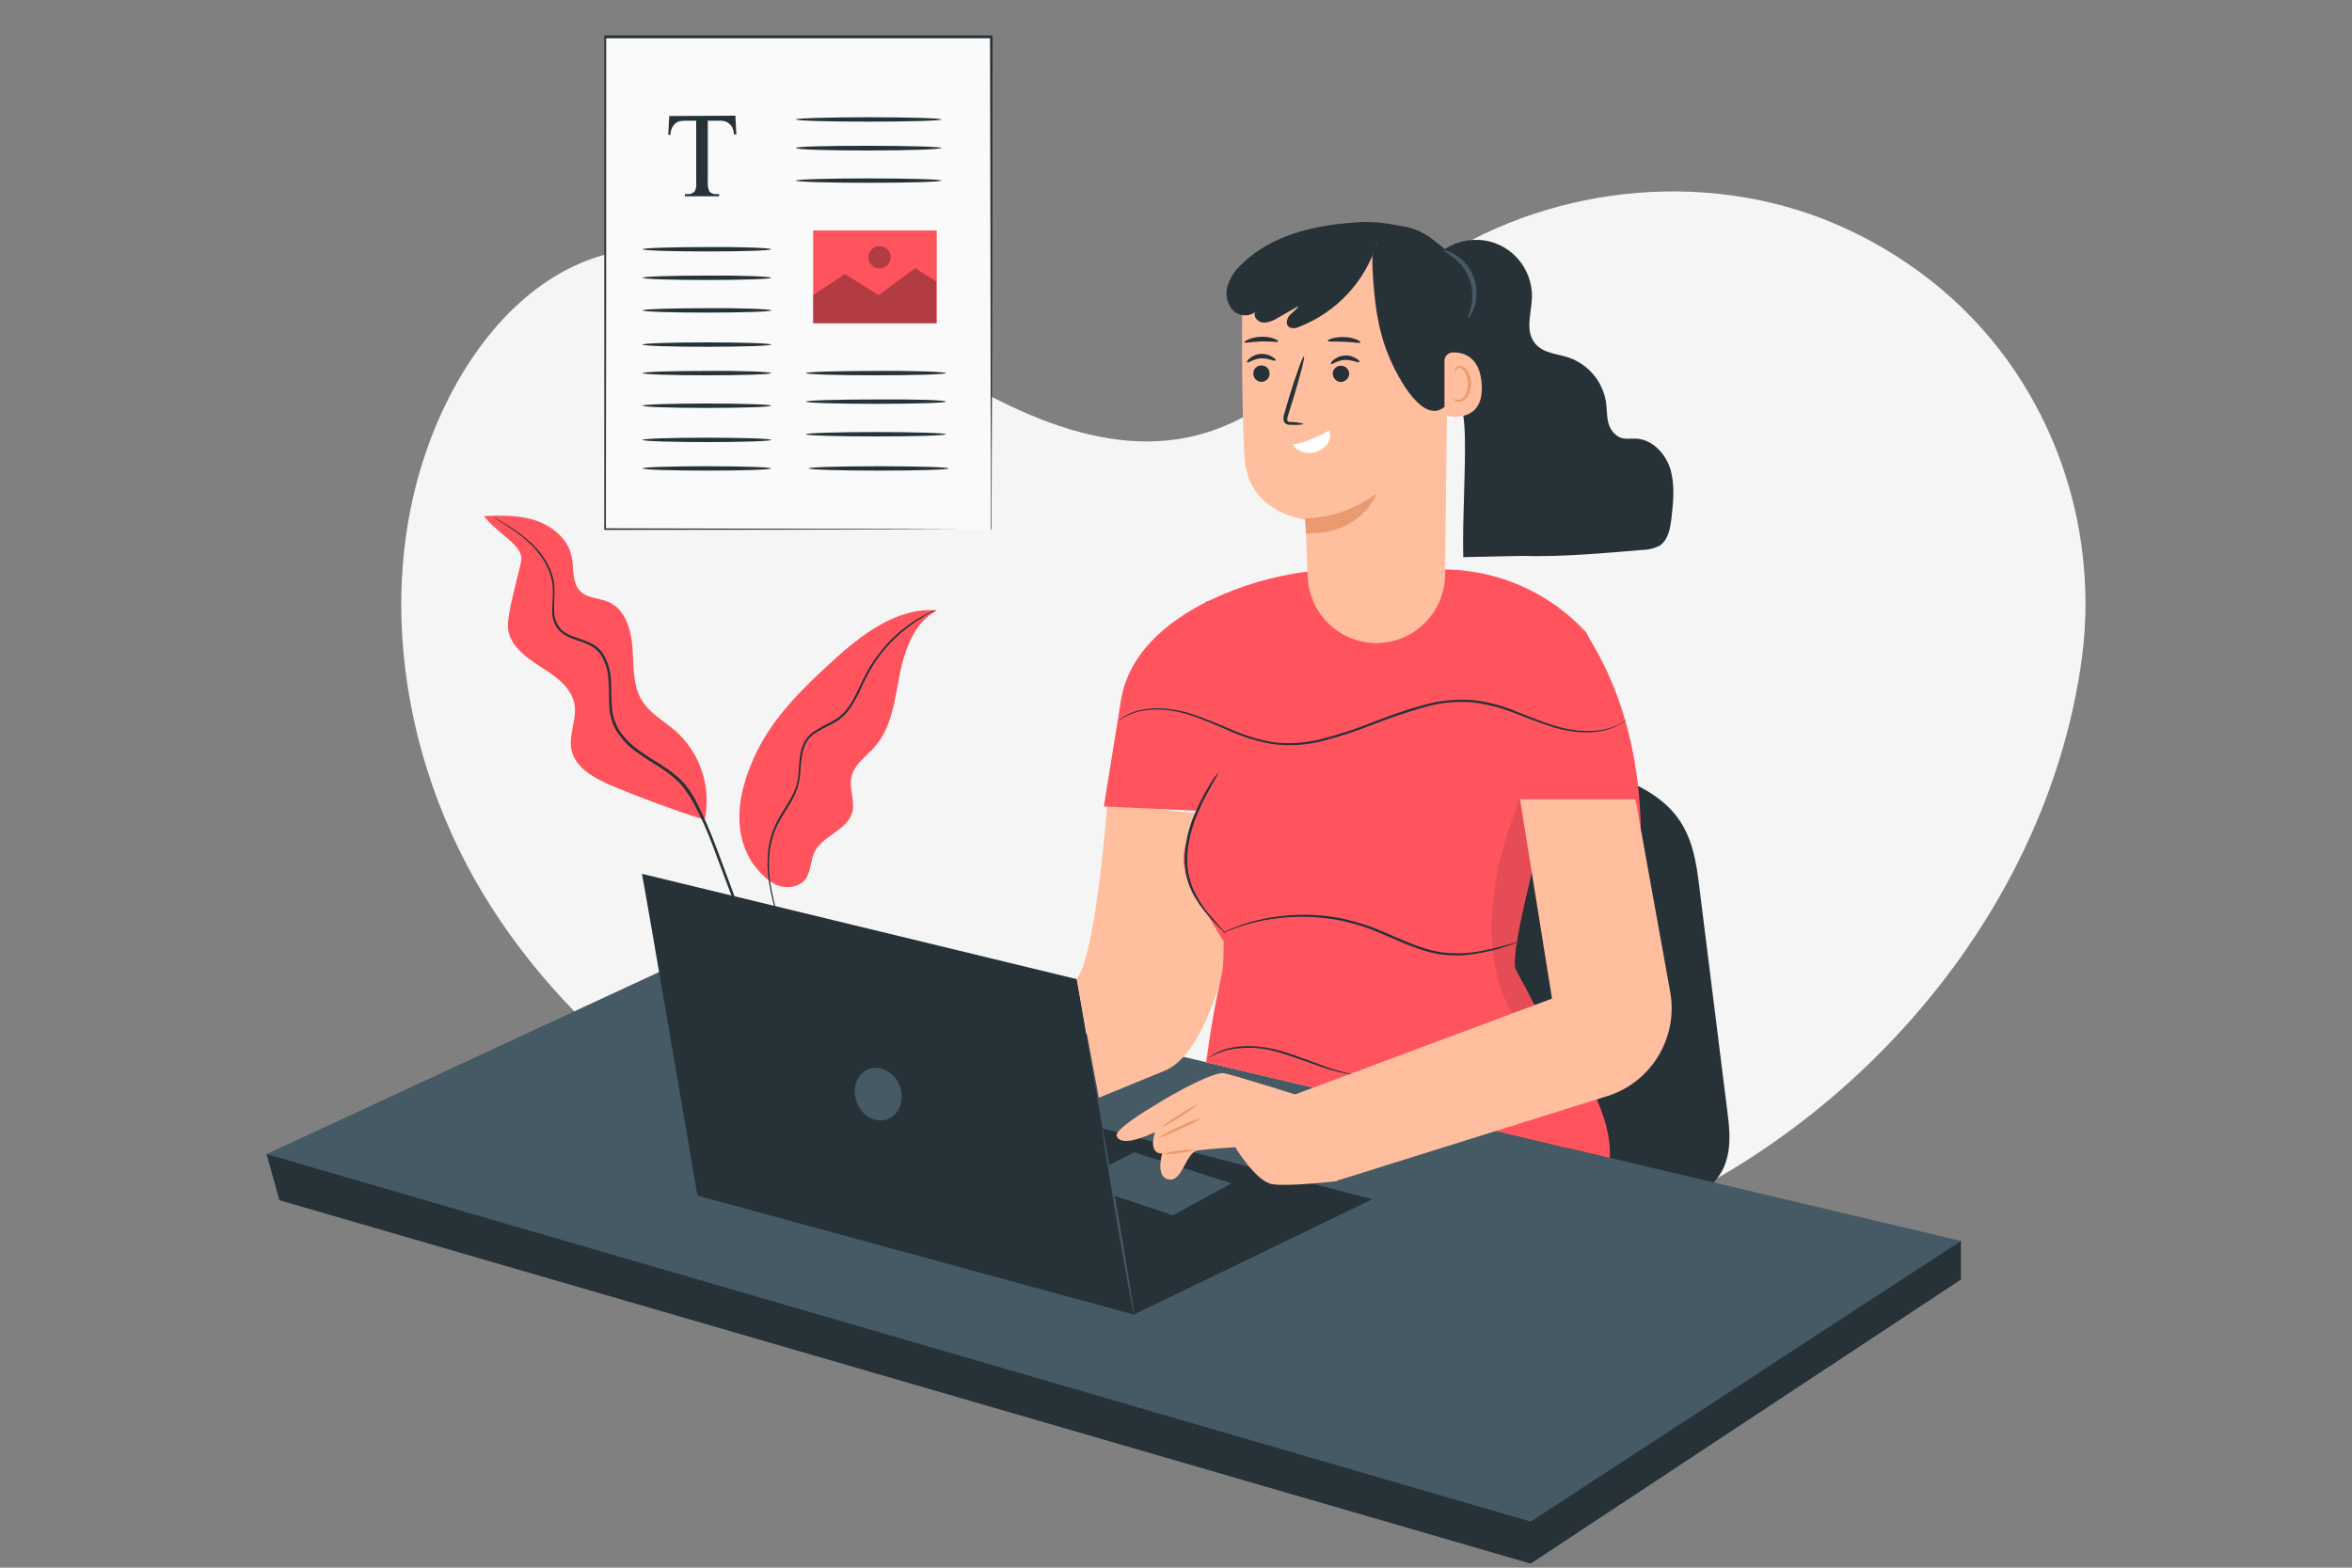 <?xml version="1.0" encoding="utf-8"?>
<!-- Generator: Adobe Illustrator 23.0.1, SVG Export Plug-In . SVG Version: 6.00 Build 0)  -->
<svg version="1.1" id="Layer_1" xmlns="http://www.w3.org/2000/svg" xmlns:xlink="http://www.w3.org/1999/xlink" x="0px" y="0px"
	 viewBox="0 0 750 500" style="enable-background:new 0 0 750 500;" xml:space="preserve">
<rect x="0" y="0" width="750" height="500" fill="#808080" stroke="none"/>
<style type="text/css">
	.st0{fill:#F5F5F5;}
	.st1{fill:#FF545E;}
	.st2{fill:#263238;}
	.st3{fill:#455A64;}
	.st4{fill:#FFBE9D;}
	.st5{opacity:0.1;}
	.st6{fill:#FFFFFF;}
	.st7{fill:#EB996E;}
	.st8{fill:#FAFAFA;}
	.st9{opacity:0.3;}
	.st10{fill:#E0E0E0;}
	.st11{fill:#F7B7AA;}
	.st12{fill:#F4AFA2;}
	.st13{opacity:0.49;}
	.st14{opacity:0.5;}
	.st15{fill:#EBEBEB;}
	.st16{fill:#B5B5B5;}
</style>
<g>
	<g id="freepik--background-simple--inject-69">
		<path class="st0" d="M665,191c0.1,6.2-0.3,12.5-1.1,18.7c-10.2,75.9-64.9,143.1-134.6,175.6c-73.2,34.1-160.1,32.5-236.1,5.3
			c-54.3-19.4-105.3-52.6-136.4-101.1C125.6,241,117.2,176,144.1,125c10.2-19.3,26-36.7,46.8-43.2c33.2-10.3,67.6,9.2,96.9,28
			c29.3,18.8,63.6,38.4,96.8,28.2c25.5-7.8,42.6-31.2,63.5-47.8c35.6-28.2,85.8-36.8,128.8-22c14.4,5,27.8,12.5,39.7,22
			C647.1,114.6,664.6,151.9,665,191L665,191z"/>
	</g>
	<g id="freepik--Plants--inject-69">
		<path class="st1" d="M154.3,164.6c4.8,6,12.8,9.5,11.9,14.3c-0.8,4.2-4.6,17-4.2,21.3c0.4,5.6,5.6,9.4,10.3,12.4
			c4.7,3,9.9,6.5,10.9,12c0.8,4.8-1.9,9.6-1,14.4c1.2,6,7.5,9.3,13.1,11.7c9.6,4,19.4,7.6,29.4,10.8c2.2-10.3-1.3-21.1-9.1-28.2
			c-3.6-3.2-8.2-5.6-10.8-9.7c-3.1-4.9-2.7-11.1-3.1-16.9s-2.3-12.3-7.6-14.7c-3-1.3-6.7-1.1-9-3.4c-2.9-2.8-2-7.5-2.9-11.4
			c-1.2-5.4-6.1-9.4-11.4-11.2S159.8,164.4,154.3,164.6"/>
		<path class="st1" d="M239.6,274.7c-6.6-10.7-3.8-23.6,1.7-34.9c5.5-11.3,14.7-20.3,24-28.8c9.3-8.5,20.8-17.5,33.5-16.3
			c-7.3,3.7-10.3,12.5-11.9,20.5s-2.5,16.8-8,23c-2.7,3.1-6.6,5.6-7.4,9.7c-0.8,3.7,1.2,7.5,0.3,11.1c-1.6,5.9-9.7,7.5-12.2,13
			c-1.2,2.7-1,5.9-2.7,8.3c-2.2,3-6.8,3.3-10,1.6s-5.6-4.8-7.8-7.8"/>
		<path class="st2" d="M242.1,305c-1.3-1.9-2.4-3.9-3.3-6c-1.9-4-4.3-9.9-7-17.2c-1.4-3.7-2.9-7.7-4.5-12c-1.7-4.6-3.7-9.1-6-13.4
			c-1.2-2.3-2.7-4.5-4.4-6.5c-1.9-1.9-4.1-3.6-6.4-5.1c-2.4-1.5-4.8-3-7.2-4.7c-2.5-1.7-4.6-3.9-6.3-6.3c-1.7-2.5-2.6-5.5-2.7-8.5
			c-0.2-2.9,0-5.8-0.3-8.6c-0.1-2.7-0.9-5.4-2.3-7.7c-0.7-1.1-1.7-2-2.8-2.7c-1.1-0.7-2.3-1.2-3.5-1.6c-2.4-0.8-5-1.6-6.9-3.4
			c-1.7-1.8-2.6-4.3-2.4-6.8c0-2.3,0.3-4.6,0.2-6.7c-0.1-2-0.5-4-1.3-5.9c-1.4-3.2-3.4-6.1-6-8.5c-1.9-1.8-4-3.5-6.2-4.9
			c-1.8-1.2-3.3-2.1-4.2-2.7l-1.1-0.7c-0.1-0.1-0.3-0.2-0.4-0.3l0.4,0.2l1.1,0.6c1,0.6,2.5,1.4,4.3,2.6c2.3,1.4,4.4,3.1,6.4,4.9
			c2.6,2.4,4.8,5.3,6.2,8.6c0.8,1.9,1.3,4,1.3,6.1c0.1,2.2-0.2,4.4-0.1,6.7c-0.1,2.3,0.7,4.6,2.3,6.3c1.7,1.7,4.2,2.3,6.6,3.2
			c1.3,0.4,2.5,1,3.7,1.6c1.2,0.7,2.2,1.7,3,2.9c1.5,2.4,2.3,5.2,2.5,8c0.2,2.9,0.1,5.7,0.3,8.6c0.1,2.9,1,5.7,2.6,8.2
			c1.7,2.4,3.8,4.5,6.2,6.1c2.3,1.7,4.8,3.2,7.2,4.7c2.4,1.5,4.6,3.2,6.6,5.2c1.8,2,3.3,4.3,4.5,6.7c2.2,4.4,4.2,8.9,5.9,13.5
			c1.7,4.3,3.1,8.4,4.5,12c2.7,7.4,4.9,13.3,6.8,17.3c0.9,2,1.7,3.5,2.3,4.5c0.3,0.5,0.5,0.9,0.6,1.2
			C241.9,304.7,242,304.9,242.1,305z"/>
		<path class="st2" d="M298.5,194.5c-0.4,0.2-0.7,0.5-1.1,0.6c-0.7,0.4-1.9,0.9-3.2,1.8c-3.9,2.3-7.4,5.2-10.5,8.4
			c-2.1,2.3-4,4.7-5.6,7.4c-0.9,1.5-1.7,3-2.5,4.6s-1.4,3.3-2.4,5c-0.9,1.8-1.9,3.4-3.2,5c-1.4,1.6-3,2.8-4.9,3.7s-3.7,1.9-5.4,3
			c-1.7,1.2-3,3-3.5,5c-1.2,4.1-0.6,8.5-2,12.6c-1.4,4-4,7.2-5.7,10.4c-1.7,3.1-2.7,6.5-3.1,10c-0.3,3.1-0.2,6.2,0.2,9.3
			c0.7,4.5,1.8,8.8,3.2,13.1c0.5,1.4,0.8,2.6,1.1,3.5c0.2,0.4,0.3,0.8,0.3,1.2c-0.1-0.1-0.1-0.2-0.1-0.3c-0.1-0.2-0.2-0.6-0.3-0.9
			c-0.3-0.8-0.7-2-1.2-3.5c-1.6-4.3-2.7-8.7-3.4-13.1c-0.5-3.1-0.6-6.3-0.3-9.4c0.3-3.6,1.4-7.1,3.1-10.3c1.8-3.4,4.3-6.5,5.7-10.3
			c1.4-3.8,0.7-8.2,1.9-12.5c0.6-2.2,2-4.1,3.8-5.4c1.8-1.1,3.6-2.2,5.5-3.1c1.8-0.9,3.4-2.1,4.7-3.6c1.2-1.5,2.3-3.1,3.1-4.8
			c0.8-1.7,1.6-3.3,2.4-5c0.8-1.6,1.6-3.1,2.5-4.6c1.7-2.7,3.6-5.1,5.7-7.4c3.1-3.3,6.7-6.1,10.7-8.3c1.1-0.6,2.2-1.2,3.3-1.7
			C297.8,194.8,298.1,194.6,298.5,194.5z"/>
	</g>
	<g id="freepik--Character--inject-69">
		<path class="st2" d="M459.2,245c13.5-1.2,27.1-2.3,40.5-0.7s26.7,6.4,33.9,14.8c6.1,7,7.3,15.8,8.3,24l8.9,71.3
			c0.8,6,1.4,12.3-1.2,18.1c-5.9,12.6-27.7,18.5-45.1,14.6c-15.6-3.5-28.8-13.7-36.1-27.9c-6.2-12.5-7-26-7.7-39.3l-3.9-72.2
			l1.8-1.1"/>
		<polygon class="st2" points="85,368.1 89.1,382.8 488.1,498.7 625.3,408.1 625.3,395.8 		"/>
		<polygon class="st3" points="228.1,301.7 625.3,395.8 488.1,485.3 85,368.1 		"/>
		<polygon class="st2" points="437.6,382.5 361.7,419.2 222.4,381.2 290.8,343.9 		"/>
		<polygon class="st3" points="353.9,380.9 374,387.6 392.7,377.4 361.6,367.5 343.5,376.9 		"/>
		<path class="st2" d="M204.7,278.7c0.6,2.5,17.7,102.6,17.7,102.6l139.3,38l-18.3-107L204.7,278.7z"/>
		<path class="st3" d="M351.5,360.1c0.2,0,2.6,13.2,5.4,29.5s4.9,29.6,4.7,29.6s-2.6-13.2-5.4-29.5
			C353.4,373.4,351.3,360.2,351.5,360.1z"/>
		<path class="st3" d="M286.9,346.3c1.7,4.4,0,9.1-3.8,10.6s-8.2-0.9-9.9-5.3c-1.7-4.4,0-9.1,3.7-10.6S285.2,341.9,286.9,346.3z"/>
		<path class="st4" d="M343.3,312.2c6.2-7.2,9.8-56,9.8-56l45.9,5.2l0,0c0,0-6.6,71.5-27.6,80.1l-21,8.6"/>
		<path class="st1" d="M494.2,327.5c0,0,20.3,22.8,19.1,41.8l-36.1-8.6l13.9-33.2"/>
		<path class="st1" d="M523.2,263.7c-0.9-39.9-16.7-59.4-17.3-61.9c-11.8-12.9-28.5-20.2-45.9-20.2l-42.8,0.7
			c-11,1.3-21.7,4.5-31.7,9.3l-1.1,0.3v0.2c-12.1,6.3-25.1,16.2-27.2,32.8l-5.2,32.3l29.8,1.4l0,0c-3,10.8-6.4,12.2-2.9,22.9
			l11.3,18.8c0,15-1,5.9-5.6,38.5l115,27.3c6.7-6.6,1.6-24.4-16.2-56.8c-2.7-4.9,11.1-53.7,11.1-53.7l25.7,8.9"/>
		<path class="st2" d="M388.6,246.3c-0.3,0.7-0.6,1.4-1,2c-0.7,1.3-1.8,3.1-3,5.4c-2.4,4.6-5.6,11.3-6,19.3c-0.2,3.7,0.5,7.4,2,10.8
			c1.3,2.8,2.9,5.4,4.9,7.7c1.7,2,3.1,3.6,4.1,4.7c0.5,0.5,1,1.1,1.4,1.7c-0.6-0.5-1.1-1-1.7-1.6c-1-1-2.5-2.5-4.3-4.6
			c-2-2.3-3.8-4.9-5.1-7.7c-1.6-3.5-2.3-7.3-2.1-11.2c0.2-3.8,1-7.5,2.3-11.1c1.1-2.9,2.4-5.7,3.9-8.4c1.3-2.3,2.4-4.1,3.2-5.3
			C387.6,247.5,388.1,246.9,388.6,246.3z"/>
		<path class="st2" d="M519,229.2l-0.3,0.3c-0.2,0.2-0.6,0.5-1,0.8c-1.4,0.9-2.9,1.7-4.5,2.2c-4.1,1.4-10.6,1.7-18-0.6
			c-3.7-1.1-7.6-2.7-11.8-4.3c-4.4-1.8-9.1-3-13.8-3.6c-5.3-0.4-10.6,0.1-15.6,1.6c-5.5,1.6-10.9,3.4-16.2,5.5s-10.8,3.9-16.3,5.3
			c-5.2,1.3-10.6,1.6-15.9,0.9c-4.8-0.9-9.4-2.3-13.8-4.3c-4.2-1.8-8-3.5-11.6-4.7c-3.2-1.1-6.6-1.8-10-2c-2.6-0.1-5.2,0.1-7.7,0.8
			c-2.1,0.6-4.2,1.6-6,2.9c0,0,0.1-0.1,0.3-0.3s0.6-0.4,1-0.8c1.4-0.9,2.9-1.6,4.5-2.1c2.5-0.7,5.2-1,7.8-0.9
			c3.5,0.2,6.9,0.8,10.2,1.9c3.7,1.2,7.6,2.9,11.7,4.6c4.4,2,9,3.4,13.7,4.3c5.2,0.7,10.6,0.3,15.7-1c5.5-1.4,10.9-3.2,16.2-5.3
			s10.7-4,16.2-5.5c5.2-1.5,10.6-2,15.9-1.6c4.8,0.5,9.5,1.8,14,3.7c4.2,1.6,8.1,3.3,11.8,4.4c7.3,2.3,13.8,2.1,17.8,0.8
			C515.3,231.6,517.3,230.6,519,229.2z"/>
		<path class="st2" d="M483.7,300.6c-0.3,0.2-0.6,0.3-0.9,0.4l-2.7,0.9c-3.3,1.1-6.7,1.9-10.2,2.4c-2.4,0.4-4.8,0.5-7.2,0.4
			c-2.8-0.1-5.5-0.6-8.2-1.4c-5.6-1.6-11.4-4.6-17.6-7c-3-1.1-6.2-2-9.4-2.7c-3-0.6-6-0.9-9-1.1c-5.1-0.3-10.3,0.1-15.3,1
			c-3.4,0.6-6.8,1.6-10,2.8c-1.2,0.4-2,0.8-2.6,1c-0.3,0.1-0.6,0.2-0.9,0.3c0.3-0.2,0.6-0.3,0.9-0.5c0.6-0.3,1.4-0.7,2.6-1.1
			c3.2-1.3,6.6-2.3,10-3c5.1-1,10.3-1.4,15.4-1.2c3.1,0.2,6.1,0.5,9.1,1.1c3.2,0.7,6.4,1.6,9.5,2.7c6.3,2.4,12,5.4,17.5,7
			c2.6,0.8,5.3,1.3,8,1.4c2.4,0.1,4.8,0,7.2-0.3c3.4-0.5,6.8-1.2,10.2-2.2l2.7-0.7C483.1,300.6,483.4,300.6,483.7,300.6z"/>
		<path class="st2" d="M431.6,342.7c-0.6,0-1.3-0.1-1.9-0.2c-1.7-0.3-3.4-0.7-5.1-1.2c-4.3-1.2-9.9-3.6-16.3-5.5
			c-5.5-1.8-11.3-2.1-16.9-0.9c-2.3,0.6-4.5,1.6-6.5,2.8c0,0,0.1-0.1,0.4-0.3c0.4-0.3,0.8-0.6,1.2-0.8c1.5-1,3.1-1.7,4.8-2.1
			c4.3-1.3,10.7-1.2,17.2,0.7s12.1,4.4,16.3,5.7c2.1,0.7,3.8,1.1,5,1.4C430.4,342.3,431,342.5,431.6,342.7z"/>
		<g class="st5">
			<path d="M484.7,254.9c0,0-18.7,41.3-2.4,68.4l7.7-2.9l-6.4-11.2c-0.4-1.7-0.5-3.5-0.2-5.2c0.9-5.9,2.8-15.5,5.2-25.2L484.7,254.9
				z"/>
		</g>
		<path class="st2" d="M453.4,105.7c9.2,8.1,13.4,20.8,13.7,33c0.3,12.3-0.8,26.2-0.5,39l18.7-0.4c12.4,0.4,26.4-0.9,38.3-1.9
			c2,0,3.9-0.5,5.7-1.4c2.7-1.9,3.3-5.5,3.7-8.8c0.6-5.2,1.1-10.5-0.3-15.4c-1.5-5-5.6-9.5-10.8-9.9c-1.8-0.1-3.7,0.3-5.4-0.4
			c-2-1-3.3-2.9-3.7-5c-0.5-2.1-0.4-4.3-0.7-6.4c-1.1-6.5-5.6-11.8-11.7-14c-3.8-1.3-8.5-1.4-11-4.7c-3.1-3.9-1.1-9.4-0.9-14.4
			c0.3-9.9-7.4-18.2-17.3-18.5c-4.2-0.1-8.4,1.2-11.7,3.8"/>
		<path class="st4" d="M438.9,205.1L438.9,205.1c-11.7,0-21.4-9.3-21.9-21c-0.4-9.4-0.7-18.4-0.7-18.4s-18.1-1.7-19.4-19.5
			s-0.7-58.9-0.7-58.9l0,0c20.1-10.1,44.1-8.6,62.8,4l2.8,1.9l-1,90.1C460.7,195.4,450.9,205.1,438.9,205.1z"/>
		<path class="st2" d="M404.1,121c1-1,1-2.7,0-3.7s-2.7-1-3.7,0s-1,2.7,0,3.7S403,122.1,404.1,121C404,121,404.1,121,404.1,121z"/>
		<path class="st2" d="M397.7,115.6c0.3,0.3,2-1.2,4.4-1.3s4.3,1,4.6,0.7s-0.2-0.7-1-1.2c-2.3-1.4-5.2-1.2-7.2,0.5
			C397.7,114.9,397.5,115.5,397.7,115.6z"/>
		<path class="st2" d="M426.1,117.1c-1.2,0.8-1.5,2.4-0.6,3.6c0.8,1.2,2.4,1.5,3.6,0.6c1.2-0.8,1.5-2.4,0.6-3.6l0,0
			C428.9,116.6,427.2,116.3,426.1,117.1z"/>
		<path class="st2" d="M424.4,116.1c0.3,0.3,2-1.2,4.4-1.3s4.3,1,4.6,0.7s-0.2-0.7-1-1.2c-1.1-0.7-2.4-1-3.7-0.9s-2.5,0.6-3.5,1.4
			C424.5,115.4,424.3,116,424.4,116.1z"/>
		<path class="st2" d="M415.7,135.2c-1.3-0.4-2.7-0.6-4-0.6c-0.6,0-1.2-0.1-1.2-0.5c-0.1-0.6,0.1-1.3,0.3-1.9
			c0.5-1.7,1.1-3.3,1.6-5.1c2.2-7.3,3.8-13.3,3.4-13.4c-0.4-0.1-2.5,5.7-4.7,12.9c-0.5,1.8-1,3.5-1.5,5.1c-0.4,0.9-0.4,1.8-0.2,2.7
			c0.2,0.5,0.6,0.8,1.2,1c0.4,0.1,0.7,0.1,1.1,0.1C414.2,135.6,415.7,135.4,415.7,135.2z"/>
		<path class="st6" d="M423.9,137.4c2.5-1.7-6.8,4.2-11.8,4.3c1.9,2.6,5.3,3.5,8.2,2.2C425.5,141.6,423.9,137.4,423.9,137.4z"/>
		<path class="st7" d="M416.2,165.4c8.2-0.3,16.2-3.1,22.8-8c0,0-4.7,13.2-22.6,12.7L416.2,165.4z"/>
		<path class="st2" d="M460.4,129.9c-6.4,5.2-14.3-8.3-17.7-16.7c-3.5-8.4-4.5-17.8-5-27c-0.2-3-0.2-6.3,1.6-8.7s2.5,0.4,4.7-1.8
			c3.8-3.8,0.2-3.8,4-3.3c6.5,0.8,20.7,12.1,21.9,18.9c1.2,6.8,0.2,13.8-0.7,20.7c-0.4,3.1-0.9,6.3-1.3,9.4
			c-0.2,2.2-0.8,4.4-1.9,6.3C464.7,129.6,462.3,130.8,460.4,129.9"/>
		<path class="st4" d="M460.6,115.1c0-1.4,1.1-2.6,2.6-2.7c3.3-0.1,8.8,1.2,9.3,10.4c0.7,13.1-11.9,9.8-11.9,9.5
			S460.6,120.2,460.6,115.1z"/>
		<path class="st7" d="M463.5,127.1c0,0,0.2,0.1,0.6,0.3c0.5,0.2,1.2,0.2,1.7,0c1.4-0.6,2.4-2.9,2.3-5.2c0-1.1-0.3-2.2-0.8-3.2
			c-0.3-0.8-1-1.4-1.8-1.7c-0.5-0.1-1.1,0.2-1.3,0.7c-0.2,0.4,0,0.6-0.1,0.7c-0.1,0-0.3-0.2-0.2-0.8c0.1-0.3,0.2-0.6,0.5-0.8
			c0.3-0.3,0.8-0.4,1.2-0.4c1.1,0.2,2.1,0.9,2.5,1.9c0.6,1.1,1,2.3,1,3.6c0,2.6-1.2,5.2-3,5.8c-0.7,0.3-1.5,0.2-2.1-0.2
			C463.5,127.5,463.4,127.2,463.5,127.1z"/>
		<path class="st2" d="M439.1,77.6c-3.8,12.2-13,22.1-25,26.7c-1,0.5-2.1,0.5-3.1,0c-1.1-0.9-0.7-2.7,0.2-3.7s2.2-1.8,2.9-3
			l-6.7,3.8c-1.1,0.7-2.2,1.2-3.4,1.4c-1.3,0.3-2.6-0.1-3.4-1.1c-0.8-0.9-0.7-2.3,0.3-3.1c0.1,0,0.1-0.1,0.2-0.1
			c-1.5,2.5-5.4,2.7-7.6,0.8c-2.1-2-2.9-5.1-2.1-8c0.9-2.8,2.5-5.3,4.7-7.2c9.2-9,22.7-12.2,35.5-13.1c4-0.4,8-0.2,11.9,0.5
			c3.9,0.9,9.9,0.5,16.9,8.2"/>
		<path class="st2" d="M407.6,108.9c-0.1,0.4-2.5-0.1-5.4,0s-5.2,0.6-5.4,0.3s2.1-1.7,5.3-1.8C405.4,107.3,407.8,108.5,407.6,108.9z
			"/>
		<path class="st2" d="M433.8,109.2c-0.1,0.4-2.4-0.1-5.2-0.2s-5.1,0.1-5.2-0.3c-0.1-0.4,2.2-1.3,5.3-1.2
			C431.7,107.6,434,108.8,433.8,109.2z"/>
		<path class="st3" d="M468.1,101.5c-0.2-0.1,0.5-1.4,1-3.7c0.7-2.9,0.5-5.9-0.5-8.7s-2.8-5.2-5.2-7c-1.8-1.4-3.2-2-3.1-2.2
			c0.1-0.2,1.6,0,3.7,1.3c5.7,3.5,8.2,10.6,6.1,16.9C469.3,100.4,468.3,101.6,468.1,101.5z"/>
		<path class="st4" d="M484.7,254.9l10.2,63.6l-82.3,30.7l13.3,27.5l86.6-27.1c14.1-4.4,22.7-18.7,20.1-33.2l-11.1-61.5H484.7z"/>
		<path class="st4" d="M413.1,349.1c0,0-15.3-4.9-22.7-6.8c-2.9-0.7-15.1,5.7-23.6,11.1c0,0-11.7,6.9-10.7,9c1,2.4,5.3,1.9,12.2-1.3
			c0,0-2.4,6.9,2.3,6.8c0,0-2.3,7.5,2.1,8.3c4.4,0.8,5.4-8.8,9.3-9.3c3.9-0.5,11.9-1,11.9-1s6.7,11.1,11.9,11.8
			c5.2,0.8,20.6-1,20.6-1L413.1,349.1z"/>
		<path class="st7" d="M382.1,352.2c-3.7,2.9-7.8,5.5-12,7.6c1.8-1.6,3.7-2.9,5.7-4.1C377.8,354.3,379.9,353.1,382.1,352.2z"/>
		<path class="st7" d="M383.4,356.4c-2.2,1.4-4.6,2.7-7.1,3.7c-2.4,1.2-4.8,2.2-7.4,3c2.2-1.4,4.6-2.7,7-3.7
			C378.4,358.2,380.8,357.2,383.4,356.4z"/>
		<path class="st7" d="M381,366.7c-1.6,0.6-3.2,0.9-4.9,1c-1.7,0.4-3.4,0.5-5.1,0.4c1.6-0.6,3.2-1,4.9-1.1
			C377.6,366.7,379.3,366.6,381,366.7z"/>
	</g>
	<g id="freepik--Document--inject-69">
		<rect x="192.9" y="12" class="st8" width="123.2" height="157"/>
		<path class="st2" d="M316,169.1c0,0,0-0.3,0-0.8s0-1.2,0-2.2c0-2,0-4.8,0-8.6c0-7.5,0-18.3-0.1-32.2c0-27.6-0.1-66.8-0.2-113.4
			l0.3,0.3H192.9l0,0l0.4-0.4c0,58.2,0,112.3-0.1,157l-0.3-0.3l89.4,0.2l25,0.1h6.6c1.4,0,2.3,0,2.3,0H314h-6.5l-24.9,0.1L193,169
			h-0.3v-0.3c0-44.8,0-98.8,0-157v-0.4h0.4h123.1h0.3V12c0,46.7-0.1,86-0.2,113.6c0,13.8-0.1,24.6-0.1,32.1c0,3.7,0,6.5,0,8.5
			c0,0.9,0,1.7,0,2.2S316,169.1,316,169.1z"/>
		<path class="st2" d="M300.2,38.1c0,0.4-10.4,0.7-23.2,0.7c-12.8,0-23.2-0.3-23.2-0.7s10.4-0.7,23.2-0.7S300.2,37.7,300.2,38.1z"/>
		<path class="st2" d="M300.2,47.2c0,0.4-10.4,0.8-23.2,0.8c-12.8,0-23.2-0.3-23.2-0.8s10.4-0.7,23.2-0.7S300.2,46.8,300.2,47.2z"/>
		<path class="st2" d="M300.2,57.6c0,0.4-10.4,0.7-23.2,0.7c-12.8,0-23.2-0.3-23.2-0.7s10.4-0.7,23.2-0.7S300.2,57.2,300.2,57.6z"/>
		<path class="st2" d="M245.9,79.5c0,0.4-9.2,0.7-20.5,0.7s-20.5-0.3-20.5-0.7s9.2-0.7,20.5-0.7C236.7,78.7,245.9,79.1,245.9,79.5z"
			/>
		<path class="st2" d="M245.9,88.6c0,0.4-9.2,0.7-20.5,0.7s-20.5-0.3-20.5-0.7s9.2-0.7,20.5-0.7C236.7,87.8,245.9,88.2,245.9,88.6z"
			/>
		<path class="st2" d="M245.9,99c0,0.4-9.2,0.7-20.5,0.7s-20.5-0.3-20.5-0.7s9.2-0.7,20.5-0.7C236.7,98.2,245.9,98.6,245.9,99z"/>
		<path class="st2" d="M245.9,109.9c0,0.4-9.2,0.7-20.5,0.7s-20.5-0.3-20.5-0.7s9.2-0.7,20.5-0.7
			C236.7,109.2,245.9,109.5,245.9,109.9z"/>
		<path class="st2" d="M245.9,119c0,0.4-9.2,0.7-20.5,0.7s-20.5-0.3-20.5-0.7s9.2-0.7,20.5-0.7C236.7,118.2,245.9,118.6,245.9,119z"
			/>
		<path class="st2" d="M245.9,129.4c0,0.4-9.2,0.7-20.5,0.7s-20.5-0.3-20.5-0.7s9.2-0.7,20.5-0.7C236.7,128.7,245.9,129,245.9,129.4
			z"/>
		<path class="st2" d="M245.9,140.3c0,0.4-9.2,0.7-20.5,0.7s-20.5-0.3-20.5-0.7s9.2-0.7,20.5-0.7S245.9,139.9,245.9,140.3z"/>
		<path class="st2" d="M245.9,149.4c0,0.4-9.2,0.7-20.5,0.7s-20.5-0.3-20.5-0.7s9.2-0.7,20.5-0.7C236.7,148.7,245.9,149,245.9,149.4
			z"/>
		<path class="st2" d="M302.5,149.4c0,0.4-10,0.7-22.3,0.7c-12.3,0-22.3-0.3-22.3-0.7s10-0.7,22.3-0.7S302.5,149,302.5,149.4z"/>
		<path class="st2" d="M301.6,119c0,0.4-10,0.7-22.3,0.7c-12.3,0-22.3-0.3-22.3-0.7s10-0.7,22.3-0.7
			C291.6,118.2,301.6,118.6,301.6,119z"/>
		<path class="st2" d="M301.6,128.1c0,0.4-10,0.7-22.3,0.7c-12.3,0-22.3-0.3-22.3-0.7s10-0.7,22.3-0.7
			C291.6,127.3,301.6,127.6,301.6,128.1z"/>
		<path class="st2" d="M301.6,138.5c0,0.4-10,0.7-22.3,0.7c-12.3,0-22.3-0.3-22.3-0.7s10-0.7,22.3-0.7
			C291.6,137.8,301.6,138.1,301.6,138.5z"/>
		<rect x="259.3" y="73.5" class="st1" width="39.4" height="29.6"/>
		<g class="st9">
			<polygon points="259.3,94.1 269.4,87.4 280.2,94.1 291.8,85.5 298.6,89.8 298.6,103.1 259.3,103.1 			"/>
		</g>
		<g class="st9">
			<path d="M284,82c0,2-1.6,3.6-3.5,3.6c-2,0-3.6-1.6-3.6-3.5c0-2,1.6-3.6,3.5-3.6l0,0C282.4,78.5,284,80,284,82z"/>
		</g>
		<path class="st2" d="M234.5,36.9l0.3,6h-0.7c-0.1-0.8-0.3-1.6-0.6-2.3c-0.4-0.7-0.9-1.2-1.6-1.6c-0.8-0.4-1.7-0.6-2.6-0.5h-3.6
			v19.6c-0.1,1,0.1,2,0.5,3c0.6,0.6,1.4,0.9,2.2,0.8h0.9v0.7h-10.9v-0.7h0.9c0.9,0.1,1.8-0.3,2.3-1c0.4-0.9,0.5-1.8,0.4-2.8V38.5
			h-3.1c-0.9,0-1.7,0-2.6,0.3c-0.7,0.3-1.3,0.8-1.7,1.4c-0.5,0.8-0.8,1.8-0.8,2.8h-0.7l0.3-6L234.5,36.9z"/>
	</g>
</g>
</svg>
